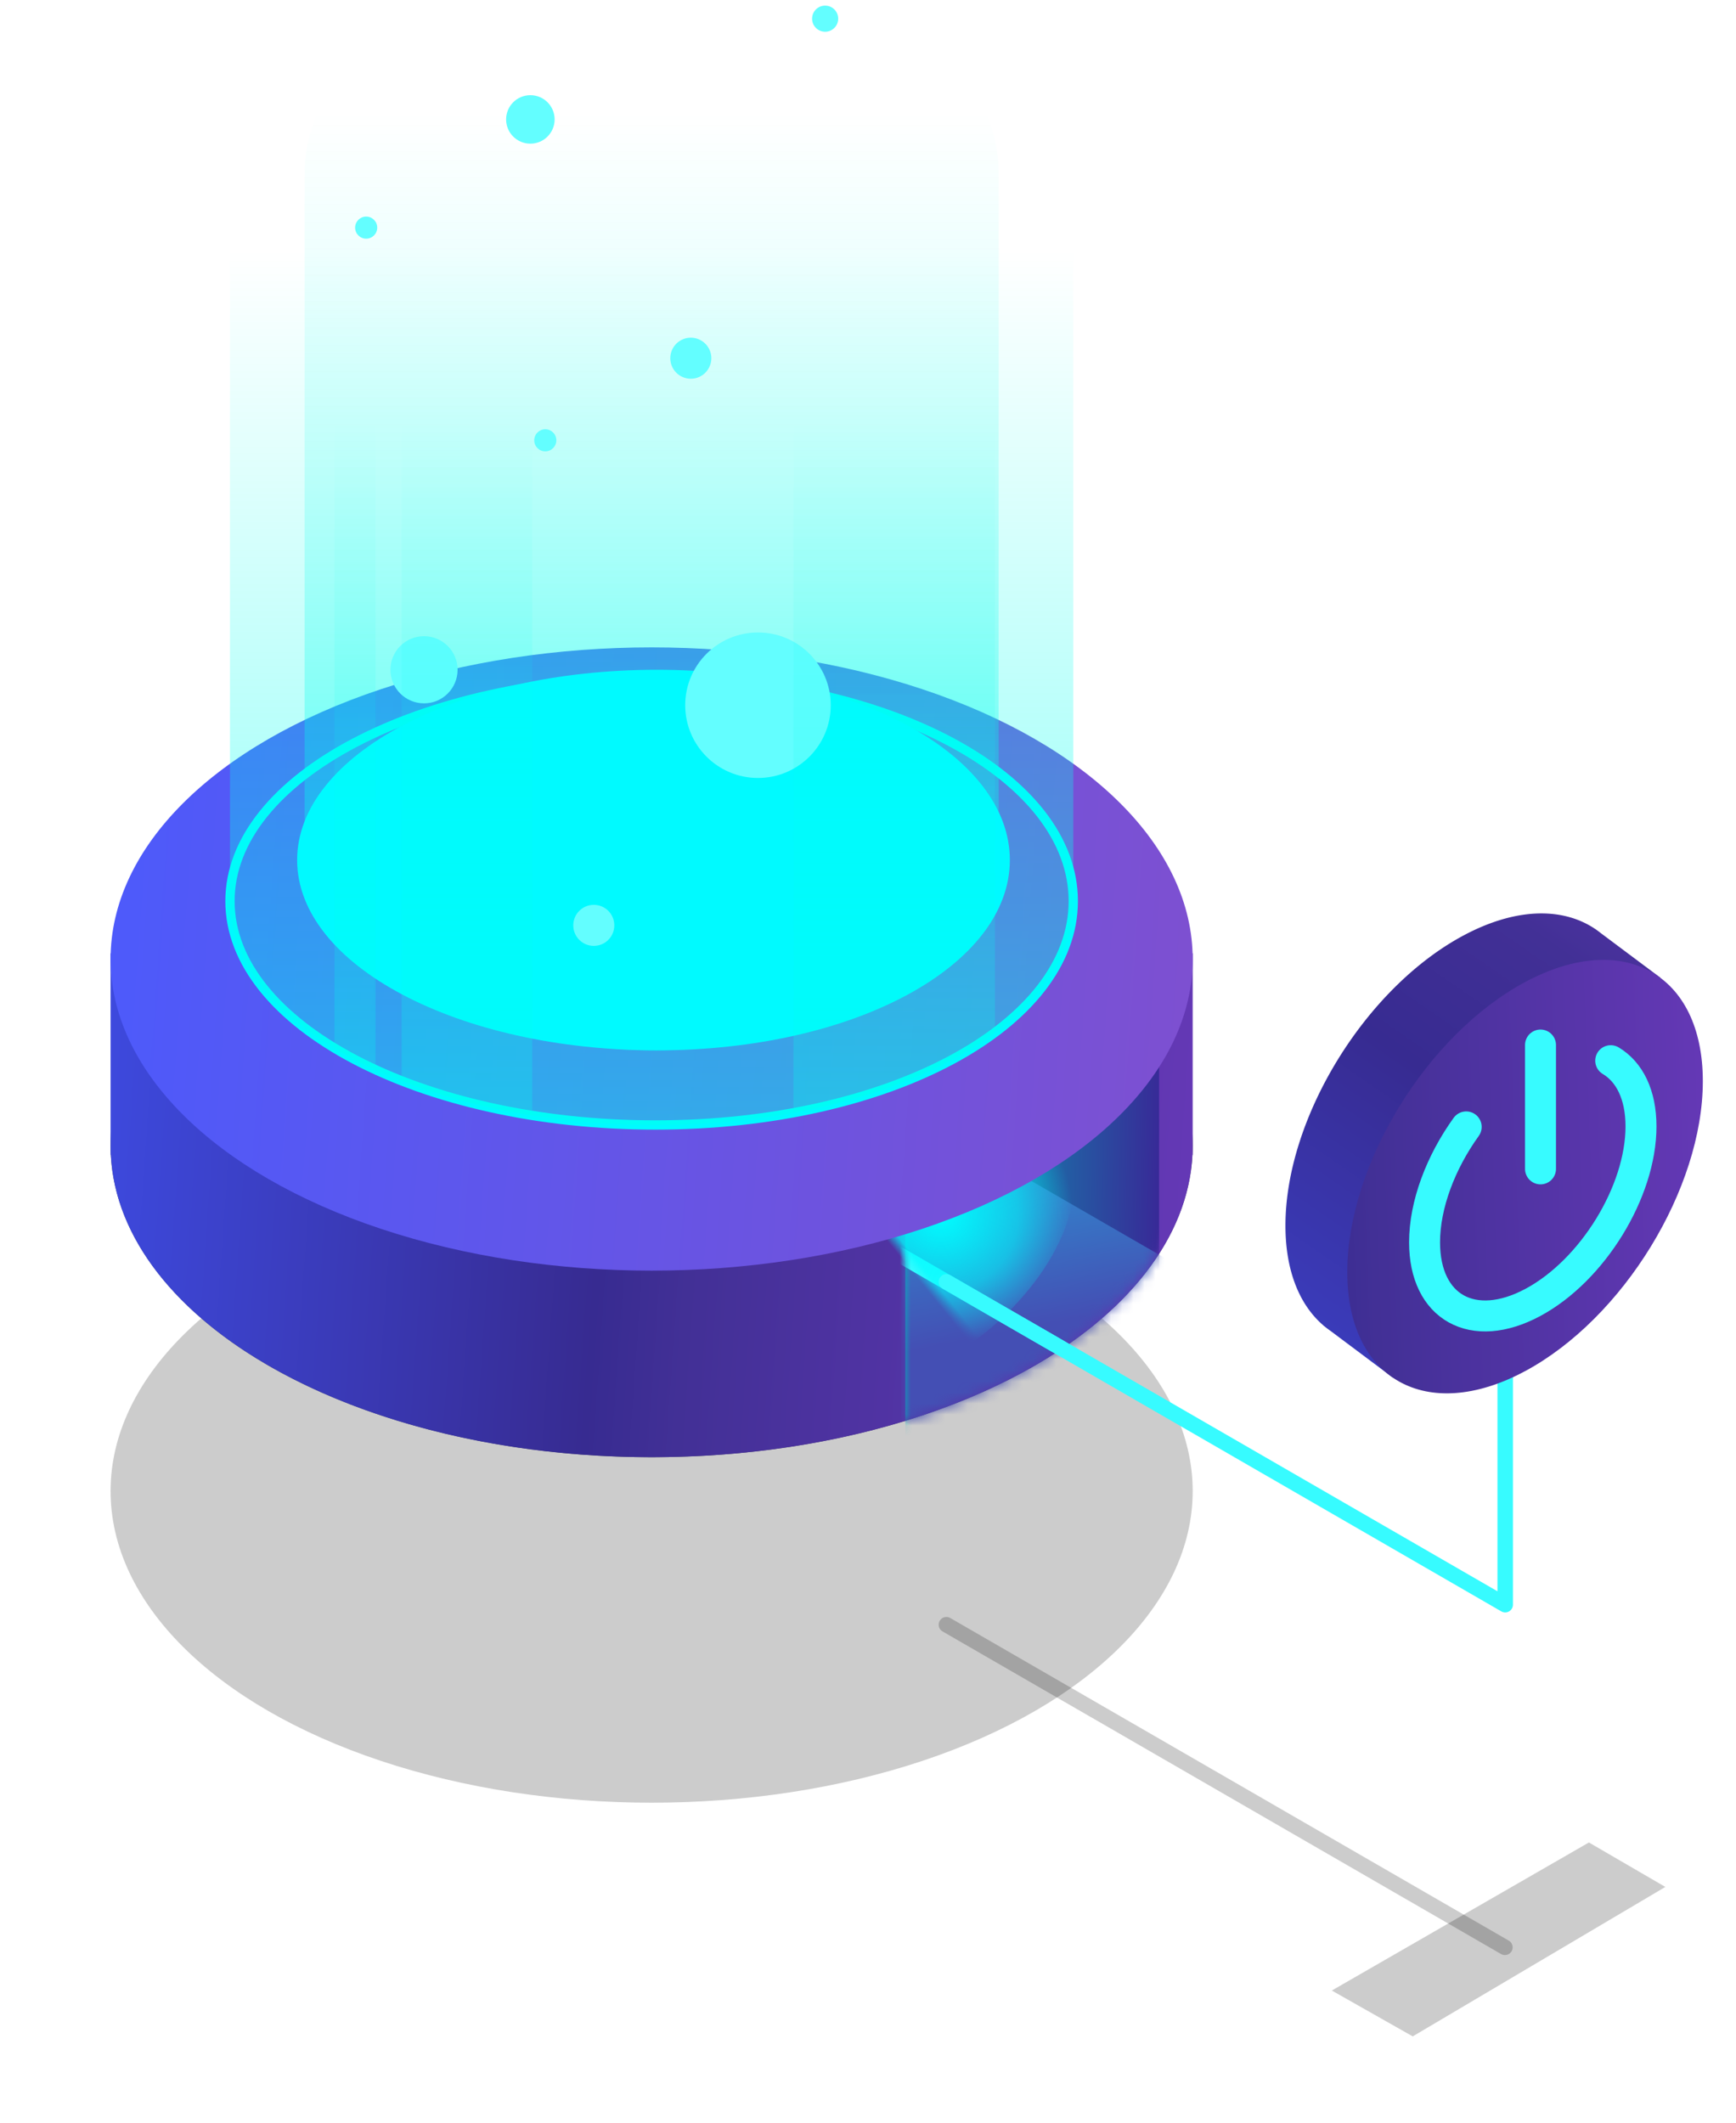 <svg width="157" height="192" xmlns="http://www.w3.org/2000/svg" xmlns:xlink="http://www.w3.org/1999/xlink"><defs><ellipse id="b" cx="48.932" cy="56.424" rx="48.932" ry="28.18"/><filter x="-16.9%" y="-24%" width="133.7%" height="158.6%" filterUnits="objectBoundingBox" id="a"><feOffset dy="3" in="SourceAlpha" result="shadowOffsetOuter1"/><feGaussianBlur stdDeviation="5" in="shadowOffsetOuter1" result="shadowBlurOuter1"/><feColorMatrix values="0 0 0 0 0.024 0 0 0 0 0.055 0 0 0 0 0.286 0 0 0 0.508 0" in="shadowBlurOuter1"/></filter><path d="M126.476 97.092a.7.7 0 0 1-.698 1.212L75.24 69.114a.7.7 0 0 1 .699-1.213l50.537 29.19z" id="d"/><filter x="-23.1%" y="-29.4%" width="146.2%" height="178.5%" filterUnits="objectBoundingBox" id="c"><feOffset dy="3" in="SourceAlpha" result="shadowOffsetOuter1"/><feGaussianBlur stdDeviation="3.5" in="shadowOffsetOuter1" result="shadowBlurOuter1"/><feColorMatrix values="0 0 0 0 0.024 0 0 0 0 0.055 0 0 0 0 0.286 0 0 0 0.508 0" in="shadowBlurOuter1"/></filter><path id="f" d="M133.698 88.2l6.912 4.02-22.846 13.515-7.317-4.146z"/><filter x="-44.8%" y="-59.9%" width="189.5%" height="254%" filterUnits="objectBoundingBox" id="e"><feOffset dy="3" in="SourceAlpha" result="shadowOffsetOuter1"/><feGaussianBlur stdDeviation="4" in="shadowOffsetOuter1" result="shadowBlurOuter1"/><feColorMatrix values="0 0 0 0 0.024 0 0 0 0 0.055 0 0 0 0 0.286 0 0 0 0.508 0" in="shadowBlurOuter1"/></filter><linearGradient x1="100%" y1="40.236%" x2="0%" y2="36.156%" id="h"><stop stop-color="#6438B5" offset="0%"/><stop stop-color="#423096" offset="45.379%"/><stop stop-color="#372B91" offset="53.783%"/><stop stop-color="#3D49DD" offset="100%"/></linearGradient><path d="M.021 29.017H0v-18.22h10.416C19.374 4.223 33.296 0 48.932 0 64.567 0 78.49 4.223 87.448 10.797h10.416v18.22h-.021C97.074 44.193 75.47 56.36 48.932 56.36S.79 44.193.022 29.017z" id="g"/><linearGradient x1="0%" y1="47.921%" y2="51.355%" id="k"><stop stop-color="#00B5B9" offset="0%"/><stop stop-color="#382997" offset="99.902%"/></linearGradient><path id="j" d="M0 0h22.947v41.163H0z"/><linearGradient x1="28.019%" y1="-10.929%" x2="48.388%" y2="46.91%" id="l"><stop stop-color="#1EC0E6" offset="0%"/><stop stop-color="#444FB4" offset="100%"/></linearGradient><radialGradient cx="61.011%" cy="43.725%" fx="61.011%" fy="43.725%" r="62.039%" gradientTransform="matrix(.348 .806 -.474 .592 .605 -.313)" id="n"><stop stop-color="#00FDFF" offset="0%"/><stop stop-color="#00FBFF" stop-opacity=".587" offset="58.557%"/><stop stop-color="#00FAFF" stop-opacity="0" offset="100%"/></radialGradient><filter x="-26%" y="-44.3%" width="152%" height="188.6%" filterUnits="objectBoundingBox" id="o"><feGaussianBlur stdDeviation="2.839" in="SourceGraphic"/></filter><linearGradient x1="100%" y1="40.236%" x2="0%" y2="36.156%" id="p"><stop stop-color="#7D50D1" offset="0%"/><stop stop-color="#4D5AFB" offset="100%"/></linearGradient><linearGradient x1="50%" y1="25.366%" x2="50%" y2="100%" id="q"><stop stop-color="#00FFEC" stop-opacity="0" offset="0%"/><stop stop-color="#00FFED" stop-opacity=".186" offset="37.552%"/><stop stop-color="#00FFF0" stop-opacity=".5" offset="100%"/></linearGradient><linearGradient x1="50.002%" y1="15.079%" x2="50%" y2="100%" id="r"><stop stop-color="#01FCEF" stop-opacity="0" offset="0%"/><stop stop-color="#00FFED" stop-opacity=".165" offset="39.177%"/><stop stop-color="#00FFF0" stop-opacity=".5" offset="98.459%"/></linearGradient><filter x="-13.2%" y="-24.7%" width="126.4%" height="149.5%" filterUnits="objectBoundingBox" id="s"><feGaussianBlur stdDeviation="2.839" in="SourceGraphic"/></filter><linearGradient x1="50%" y1="45.111%" x2="50%" y2="97.644%" id="t"><stop stop-color="#00FFEC" stop-opacity="0" offset="0%"/><stop stop-color="#00FFEC" stop-opacity=".5" offset="100%"/></linearGradient><linearGradient x1="59.201%" y1="-51.036%" x2="-37.429%" y2="123.791%" id="u"><stop stop-color="#6438B5" offset="0%"/><stop stop-color="#423096" offset="23.091%"/><stop stop-color="#372B91" offset="42.933%"/><stop stop-color="#3D49DD" offset="100%"/></linearGradient><linearGradient x1="100%" y1="40.236%" x2="-106.601%" y2="51.489%" id="v"><stop stop-color="#6438B5" offset="0%"/><stop stop-color="#423096" offset="45.379%"/><stop stop-color="#372B91" offset="53.783%"/><stop stop-color="#3D49DD" offset="100%"/></linearGradient></defs><g fill="none" fill-rule="evenodd"><g transform="translate(10 -14)"><ellipse fill="#505660" cx="48.932" cy="117.592" rx="48.932" ry="28.18"/><g transform="translate(0 89.412)"><use filter="url(#a)" xlink:href="#b" opacity=".2" fill="#000"/><use filter="url(#c)" xlink:href="#d" opacity=".2" fill-rule="nonzero" fill="#000"/><use filter="url(#e)" xlink:href="#f" opacity=".2" fill="#000"/><mask id="i" fill="#fff"><use xlink:href="#g"/></mask><use fill="url(#h)" xlink:href="#g"/><g mask="url(#i)"><g transform="translate(71.88 15.183)"><mask id="m" fill="#fff"><use xlink:href="#j"/></mask><use fill="url(#k)" xlink:href="#j"/><path fill="url(#l)" mask="url(#m)" d="M-24.972 23.575L-.302 9.447 49.27 38.063 24.6 52.191z"/><path stroke="#37FBFF" stroke-width="1.4" stroke-linecap="round" stroke-linejoin="round" mask="url(#m)" d="M54.248 27.922v26.593L-5.44 20.04"/><ellipse fill="url(#n)" filter="url(#o)" mask="url(#m)" transform="rotate(-39 1.181 22.437)" cx="1.181" cy="22.437" rx="16.367" ry="9.616"/></g></g></g><ellipse fill="url(#p)" cx="48.932" cy="100.722" rx="48.932" ry="28.18"/><path d="M49.27 115.73c21.246 0 37.795-9.064 37.795-20.244 0-11.181-16.549-20.245-37.795-20.245-21.247 0-38.471 9.064-38.471 20.245 0 11.18 17.224 20.244 38.47 20.244z" stroke="#00FAFF" stroke-width=".84"/><path d="M10.799 29.692c0-11.181 17.224-20.245 38.47-20.245 21.247 0 37.796 9.064 37.796 20.245v65.794c0 11.18-16.549 20.244-37.795 20.244-21.247 0-38.471-9.064-38.471-20.244V29.692z" fill="url(#q)"/><path d="M17.548 29.692c0-11.181 14.175-20.245 31.662-20.245 17.486 0 31.106 9.064 31.106 20.245v59.045c0 11.181-13.62 20.245-31.106 20.245-17.487 0-31.662-9.064-31.662-20.245V29.692z" fill="url(#r)"/><path d="M49.386 108.982c17.956 0 31.942-7.704 31.942-17.208 0-9.503-13.986-17.208-31.942-17.208s-32.513 7.705-32.513 17.208c0 9.504 14.557 17.208 32.513 17.208z" fill="#00FAFF" filter="url(#s)"/><ellipse fill="#63FEFF" cx="58.55" cy="77.772" rx="6.581" ry="6.579"/><ellipse fill="#63FEFF" cx="37.965" cy="24.799" rx="2.194" ry="2.193"/><ellipse fill="#63FEFF" cx="28.347" cy="74.566" rx="3.037" ry="3.037"/><ellipse fill="#63FEFF" cx="43.701" cy="97.679" rx="1.856" ry="1.856"/><ellipse fill="#63FEFF" cx="52.475" cy="46.393" rx="1.856" ry="1.856"/><ellipse fill="#63FEFF" cx="39.314" cy="53.816" rx="1" ry="1"/><ellipse fill="#63FEFF" cx="64.624" cy="15.689" rx="1.181" ry="1.181"/><ellipse fill="#63FEFF" cx="23.116" cy="34.584" rx="1" ry="1"/><path d="M61.756.429c7.44 1.368 13.76 3.93 18.223 7.257v99.683c-4.464 3.327-10.783 5.89-18.223 7.257V.43zM26.322 3.32C29.844 1.94 33.83.87 38.133.185V114.87c-4.304-.684-8.29-1.754-11.81-3.133V3.319zM23.96 4.323v106.41a37.438 37.438 0 0 1-3.712-1.958V6.28a37.438 37.438 0 0 1 3.712-1.957z" fill="url(#t)" opacity=".5"/></g><path stroke="#37FBFF" stroke-width="1.4" stroke-linecap="round" stroke-linejoin="round" d="M136.127 118.517v26.593l-50.538-29.19"/><path d="M11.768 38.867l-2.071 3.095L4.1 37.767a7.846 7.846 0 0 1-.543-.408l-.129-.096.005-.007C1.283 35.418 0 32.333 0 28.23 0 18.515 7.198 6.774 16.078 2.008c4.737-2.544 8.996-2.588 11.939-.6l.003-.004.097.073c.14.097.276.2.41.307l5.37 4.017-1.893 2.827c.1.738.151 1.52.151 2.341 0 9.716-7.198 21.457-16.077 26.223-1.493.802-2.938 1.355-4.31 1.675z" fill="url(#u)" transform="translate(116.252 82.6)"/><path d="M21.67 41.392c8.88-4.766 16.078-16.507 16.078-26.223 0-9.716-7.199-13.728-16.078-8.961C12.79 10.974 5.592 22.715 5.592 32.43c0 9.716 7.198 13.728 16.078 8.961z" fill="url(#v)" transform="translate(116.252 82.6)"/><path d="M132.6 101.904c-2.292 3.182-3.765 7.016-3.765 10.436 0 5.9 4.381 8.335 9.786 5.441 5.405-2.894 9.787-10.022 9.787-15.921 0-2.877-1.043-4.93-2.738-5.944m-6.35-1.416v11.2" stroke="#37FBFF" stroke-width="2.8" stroke-linecap="round" stroke-linejoin="round"/></g></svg>